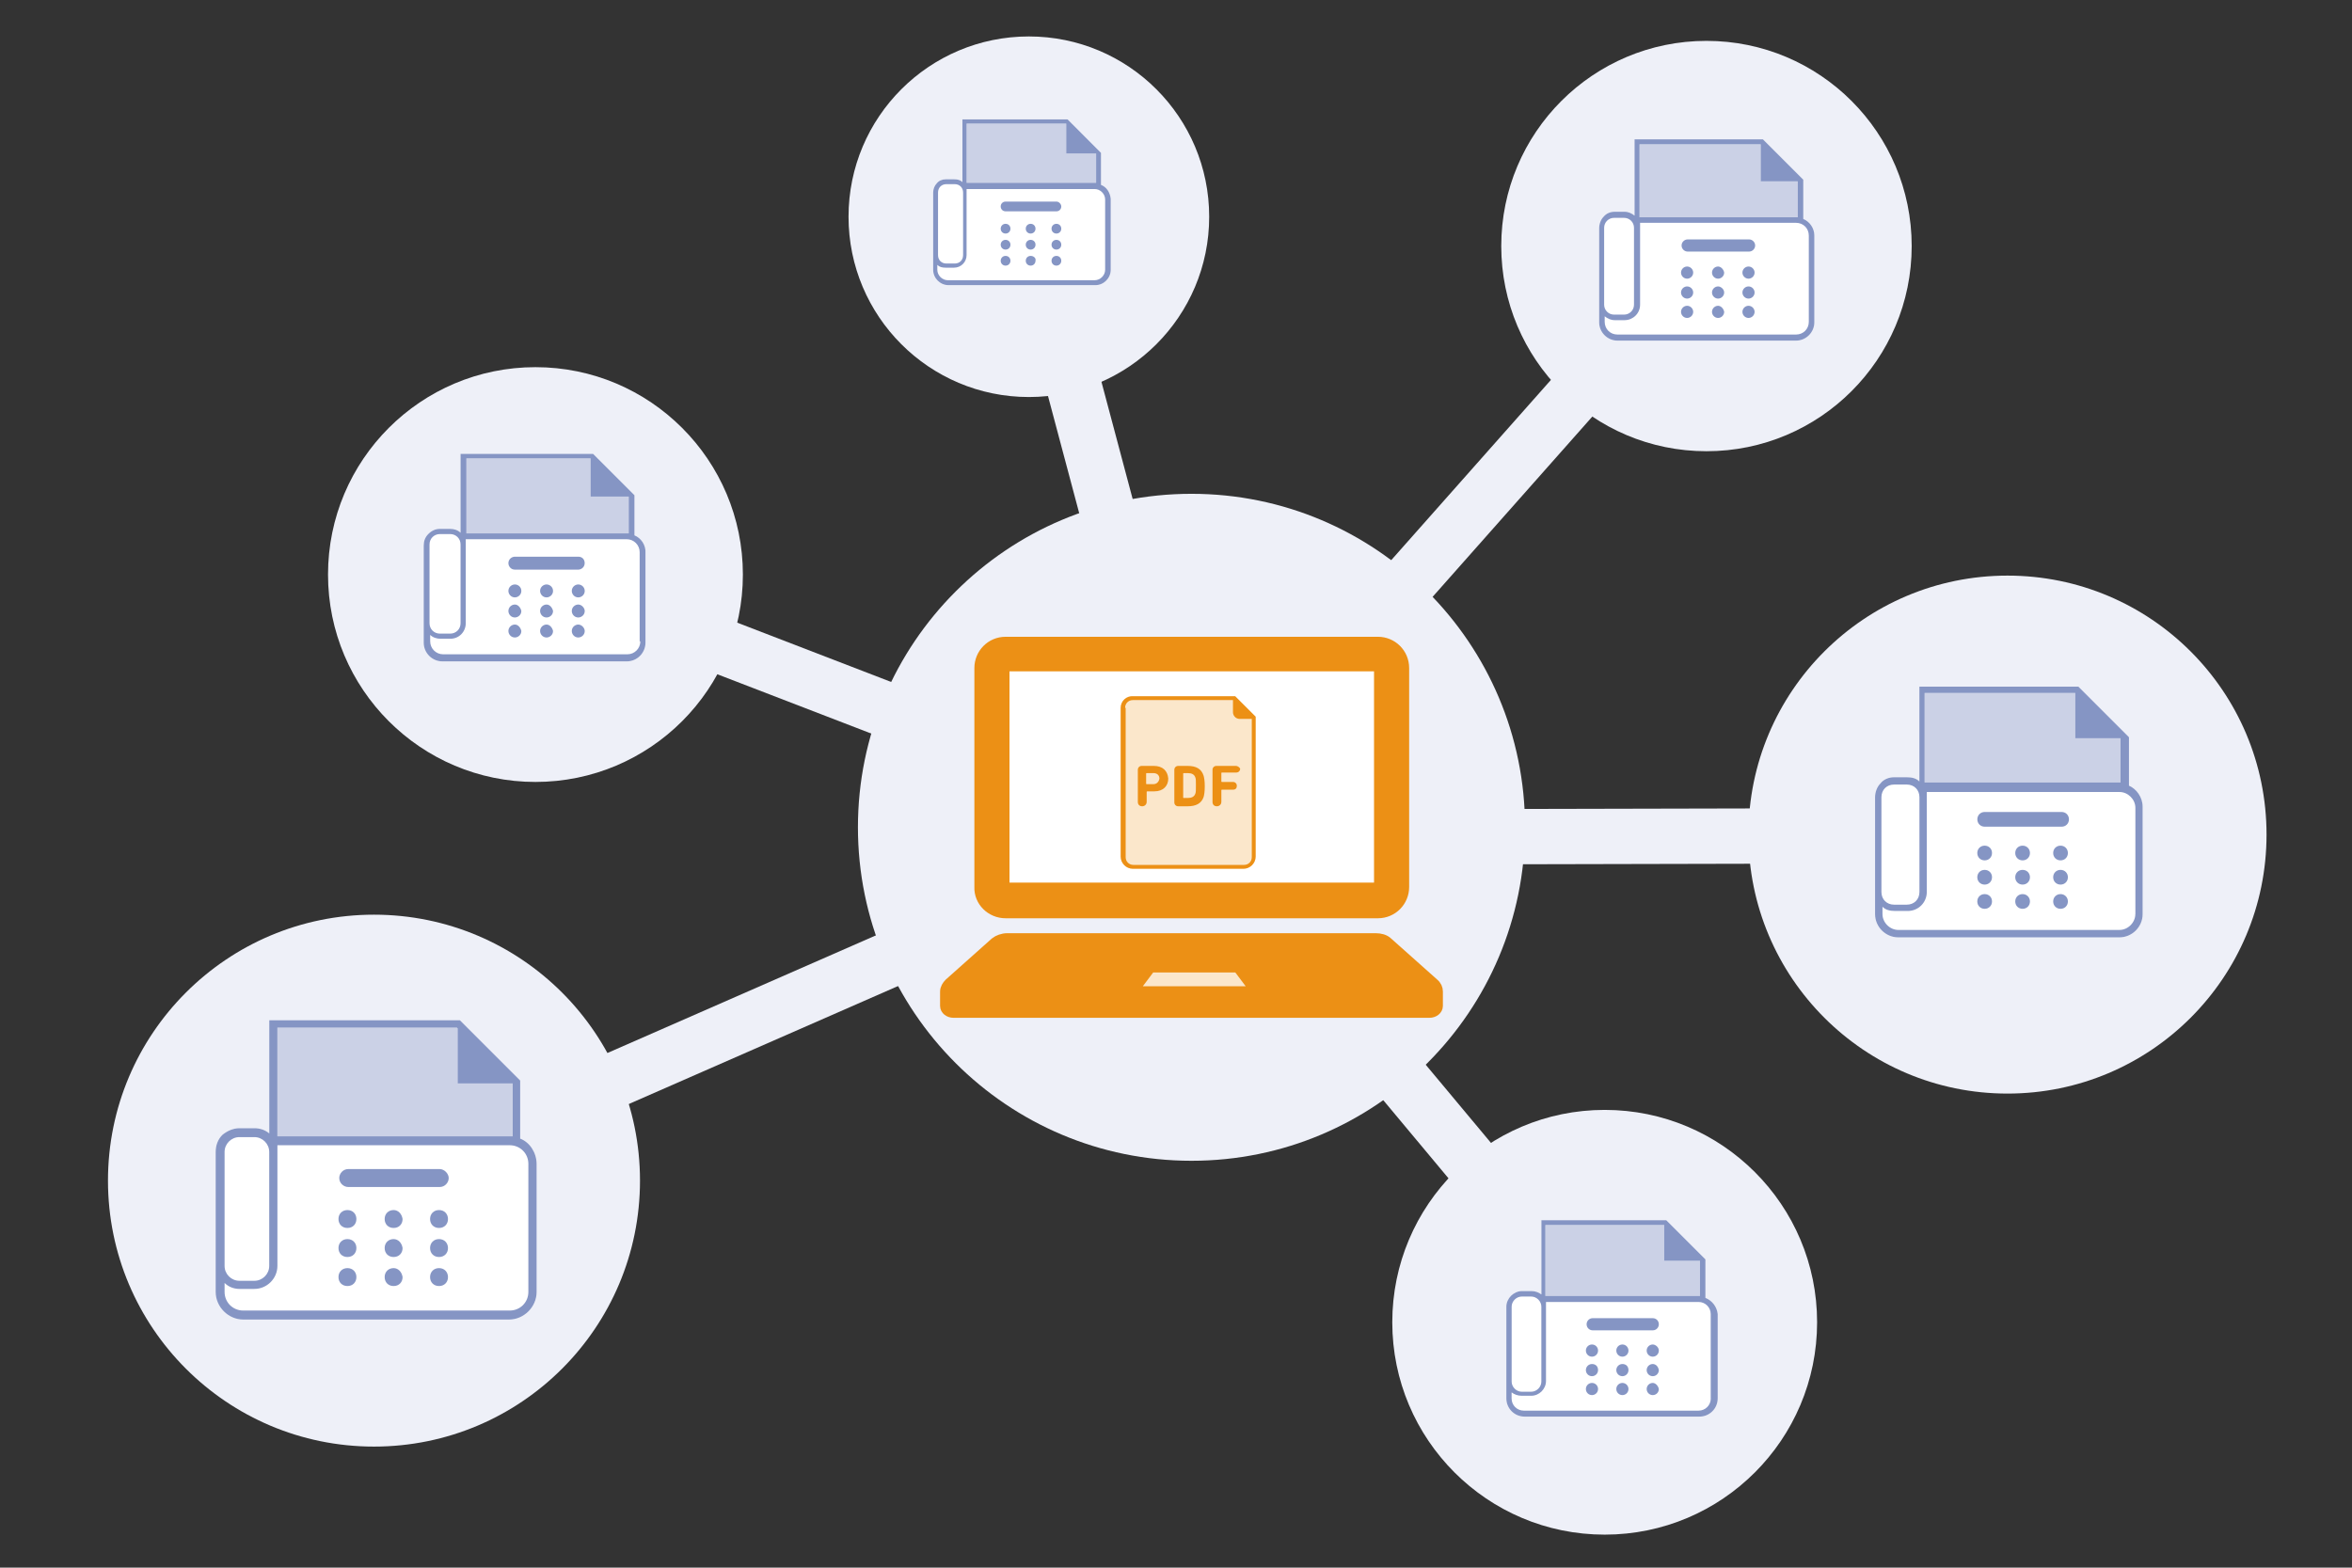 <?xml version="1.0" encoding="utf-8"?>
<!-- Generator: Adobe Illustrator 24.3.0, SVG Export Plug-In . SVG Version: 6.00 Build 0)  -->
<svg version="1.1" id="レイヤー_1" xmlns="http://www.w3.org/2000/svg" xmlns:xlink="http://www.w3.org/1999/xlink" x="0px"
	 y="0px" viewBox="0 0 425.2 283.46" style="enable-background:new 0 0 425.2 283.46;" xml:space="preserve">
<rect x="0" y="0" width="425.2" height="283.46" fill="#333333" stroke="none"/>
<style type="text/css">
	.st0{fill:none;stroke:#EEF0F8;stroke-width:10;stroke-linecap:round;stroke-linejoin:round;stroke-miterlimit:10;}
	.st1{fill:#EEF0F8;}
	.st2{fill:#FFFFFF;}
	.st3{fill:#CBD1E6;}
	.st4{fill:#8595C4;}
	.st5{fill:#EC9015;stroke:#EC9015;stroke-width:2.1;stroke-linecap:round;stroke-miterlimit:10;}
	.st6{fill:#FBE7CB;stroke:#EC9015;stroke-width:0.7;stroke-linecap:round;stroke-miterlimit:10;}
	.st7{fill:#EC9015;stroke:#EC9015;stroke-width:2.1;stroke-miterlimit:10;}
	.st8{fill:#FBE7CB;}
	.st9{fill:#EC9015;}
</style>
<g>
	<line class="st0" x1="215.4" y1="149.59" x2="186" y2="39.19"/>
	<circle class="st1" cx="186" cy="39.19" r="32.6"/>
	<g>
		<g>
			<path class="st2" d="M199.04,33.43v-5.79L193,21.59h-0.13h-18.88v11.33c-0.38-0.38-0.88-0.5-1.51-0.5h-1.51
				c-0.63,0-1.26,0.25-1.64,0.76c-0.38,0.38-0.63,1.01-0.63,1.64v13.97c0,1.51,1.26,2.77,2.77,2.77h26.56
				c1.51,0,2.77-1.26,2.77-2.77V35.94C200.68,34.81,200.05,33.8,199.04,33.43z"/>
		</g>
		<g>
			<path class="st3" d="M174.87,22.35h17.88l0,0v5.41h5.41l0,0v5.29c-0.13,0-0.25,0-0.25,0h-23.16v-10.7H174.87z"/>
		</g>
		<g>
			<g>
				<g>
					<path class="st4" d="M199.04,33.43v-5.79L193,21.59h-0.13h-18.88v11.33c-0.38-0.38-0.88-0.5-1.51-0.5h-1.51
						c-0.63,0-1.26,0.25-1.64,0.76c-0.38,0.38-0.63,1.01-0.63,1.64v13.97c0,1.51,1.26,2.77,2.77,2.77h26.56
						c1.51,0,2.77-1.26,2.77-2.77V35.94C200.68,34.81,200.05,33.8,199.04,33.43z M174.87,22.35h17.88l0,0v5.41h5.41l0,0v5.29
						c-0.13,0-0.25,0-0.25,0h-23.16v-10.7H174.87z M169.58,34.81c0-0.88,0.63-1.51,1.51-1.51h1.51c0.88,0,1.51,0.63,1.51,1.51v11.33
						c0,0.88-0.63,1.51-1.51,1.51h-1.51c-0.88,0-1.51-0.63-1.51-1.51V34.81z M199.79,48.78c0,1.01-0.88,1.89-1.89,1.89h-26.56
						c-1.01,0-1.89-0.88-1.89-1.89V47.9c0.38,0.38,0.88,0.5,1.51,0.5h1.51c1.26,0,2.27-1.01,2.27-2.27v-0.63v-9.94v-1.38h23.16
						c1.01,0,1.89,0.88,1.89,1.89L199.79,48.78L199.79,48.78z"/>
				</g>
			</g>
			<g>
				<path class="st4" d="M181.79,46.27c-0.5,0-0.88,0.38-0.88,0.88s0.38,0.88,0.88,0.88s0.88-0.38,0.88-0.88
					S182.3,46.27,181.79,46.27z"/>
			</g>
			<g>
				<path class="st4" d="M186.32,46.27c-0.5,0-0.88,0.38-0.88,0.88s0.38,0.88,0.88,0.88c0.5,0,0.88-0.38,0.88-0.88
					C187.33,46.64,186.83,46.27,186.32,46.27z"/>
			</g>
			<g>
				<path class="st4" d="M190.98,46.27c-0.5,0-0.88,0.38-0.88,0.88s0.38,0.88,0.88,0.88c0.5,0,0.88-0.38,0.88-0.88
					S191.49,46.27,190.98,46.27z"/>
			</g>
			<g>
				<path class="st4" d="M181.79,43.37c-0.5,0-0.88,0.38-0.88,0.88c0,0.5,0.38,0.88,0.88,0.88s0.88-0.38,0.88-0.88
					C182.67,43.75,182.3,43.37,181.79,43.37z"/>
			</g>
			<g>
				<path class="st4" d="M186.32,43.37c-0.5,0-0.88,0.38-0.88,0.88c0,0.5,0.38,0.88,0.88,0.88c0.5,0,0.88-0.38,0.88-0.88
					C187.21,43.75,186.83,43.37,186.32,43.37z"/>
			</g>
			<g>
				<path class="st4" d="M190.98,43.37c-0.5,0-0.88,0.38-0.88,0.88c0,0.5,0.38,0.88,0.88,0.88c0.5,0,0.88-0.38,0.88-0.88
					C191.86,43.75,191.49,43.37,190.98,43.37z"/>
			</g>
			<g>
				<path class="st4" d="M181.79,40.47c-0.5,0-0.88,0.38-0.88,0.88s0.38,0.88,0.88,0.88s0.88-0.38,0.88-0.88
					S182.3,40.47,181.79,40.47z"/>
			</g>
			<g>
				<path class="st4" d="M186.32,40.47c-0.5,0-0.88,0.38-0.88,0.88s0.38,0.88,0.88,0.88c0.5,0,0.88-0.38,0.88-0.88
					S186.83,40.47,186.32,40.47z"/>
			</g>
			<g>
				<path class="st4" d="M190.98,40.47c-0.5,0-0.88,0.38-0.88,0.88s0.38,0.88,0.88,0.88c0.5,0,0.88-0.38,0.88-0.88
					S191.49,40.47,190.98,40.47z"/>
			</g>
			<g>
				<path class="st4" d="M190.98,36.45h-9.19c-0.5,0-0.88,0.38-0.88,0.88c0,0.5,0.38,0.88,0.88,0.88h9.19c0.5,0,0.88-0.38,0.88-0.88
					C191.86,36.95,191.49,36.45,190.98,36.45z"/>
			</g>
		</g>
	</g>
	<line class="st0" x1="215.4" y1="149.59" x2="96.8" y2="103.89"/>
	<circle class="st1" cx="96.8" cy="103.89" r="37.5"/>
	<g>
		<g>
			<path class="st2" d="M114.7,96.8v-7.25l-7.48-7.48h-0.23H83.26v14.26c-0.47-0.47-1.17-0.7-1.87-0.7h-1.87
				c-0.82,0-1.52,0.35-2.1,0.94s-0.82,1.29-0.82,2.1v17.53c0,1.87,1.52,3.39,3.39,3.39h33.31c1.87,0,3.39-1.52,3.39-3.39v-16.13
				C116.81,98.55,115.87,97.27,114.7,96.8z"/>
		</g>
		<g>
			<path class="st3" d="M84.32,82.89h22.44l0,0v6.9h6.9l0,0v6.66c-0.12,0-0.23,0-0.35,0H84.32V82.89z"/>
		</g>
		<g>
			<g>
				<g>
					<path class="st4" d="M114.7,96.8v-7.25l-7.48-7.48h-0.23H83.26v14.26c-0.47-0.47-1.17-0.7-1.87-0.7h-1.87
						c-0.82,0-1.52,0.35-2.1,0.94s-0.82,1.29-0.82,2.1v17.53c0,1.87,1.52,3.39,3.39,3.39h33.31c1.87,0,3.39-1.52,3.39-3.39v-16.13
						C116.81,98.55,115.87,97.27,114.7,96.8z M84.32,82.89h22.44l0,0v6.9h6.9l0,0v6.66c-0.12,0-0.23,0-0.35,0H84.32V82.89z
						 M77.65,98.44c0-1.05,0.82-1.87,1.87-1.87h1.87c1.05,0,1.87,0.82,1.87,1.87v14.26c0,1.05-0.82,1.87-1.87,1.87h-1.87
						c-1.05,0-1.87-0.82-1.87-1.87C77.65,112.7,77.65,98.44,77.65,98.44z M115.76,115.97c0,1.29-1.05,2.34-2.34,2.34H80.11
						c-1.29,0-2.34-1.05-2.34-2.34v-1.17c0.47,0.47,1.17,0.7,1.87,0.7h1.75c1.64,0,2.81-1.29,2.81-2.81v-0.82V99.37V97.5h29.1
						c1.29,0,2.34,1.05,2.34,2.34v16.13H115.76z"/>
				</g>
			</g>
			<g>
				<path class="st4" d="M93.08,112.93c-0.58,0-1.17,0.47-1.17,1.17c0,0.58,0.47,1.17,1.17,1.17c0.58,0,1.17-0.47,1.17-1.17
					C94.13,113.51,93.67,112.93,93.08,112.93z"/>
			</g>
			<g>
				<path class="st4" d="M98.81,112.93c-0.58,0-1.17,0.47-1.17,1.17c0,0.58,0.47,1.17,1.17,1.17c0.58,0,1.17-0.47,1.17-1.17
					C99.86,113.51,99.39,112.93,98.81,112.93z"/>
			</g>
			<g>
				<path class="st4" d="M104.54,112.93c-0.58,0-1.17,0.47-1.17,1.17c0,0.58,0.47,1.17,1.17,1.17c0.58,0,1.17-0.47,1.17-1.17
					C105.7,113.51,105.12,112.93,104.54,112.93z"/>
			</g>
			<g>
				<path class="st4" d="M93.08,109.31c-0.58,0-1.17,0.47-1.17,1.17c0,0.58,0.47,1.17,1.17,1.17c0.58,0,1.17-0.47,1.17-1.17
					C94.13,109.89,93.67,109.31,93.08,109.31z"/>
			</g>
			<g>
				<path class="st4" d="M98.81,109.31c-0.58,0-1.17,0.47-1.17,1.17c0,0.58,0.47,1.17,1.17,1.17c0.58,0,1.17-0.47,1.17-1.17
					C99.86,109.89,99.39,109.31,98.81,109.31z"/>
			</g>
			<g>
				<path class="st4" d="M104.54,109.31c-0.58,0-1.17,0.47-1.17,1.17c0,0.58,0.47,1.17,1.17,1.17c0.58,0,1.17-0.47,1.17-1.17
					C105.7,109.89,105.12,109.31,104.54,109.31z"/>
			</g>
			<g>
				<path class="st4" d="M93.08,105.68c-0.58,0-1.17,0.47-1.17,1.17c0,0.58,0.47,1.17,1.17,1.17c0.58,0,1.17-0.47,1.17-1.17
					C94.25,106.15,93.67,105.68,93.08,105.68z"/>
			</g>
			<g>
				<path class="st4" d="M98.81,105.68c-0.58,0-1.17,0.47-1.17,1.17c0,0.58,0.47,1.17,1.17,1.17c0.58,0,1.17-0.47,1.17-1.17
					C99.98,106.15,99.39,105.68,98.81,105.68z"/>
			</g>
			<g>
				<path class="st4" d="M104.54,105.68c-0.58,0-1.17,0.47-1.17,1.17c0,0.58,0.47,1.17,1.17,1.17c0.58,0,1.17-0.47,1.17-1.17
					C105.7,106.15,105.12,105.68,104.54,105.68z"/>
			</g>
			<g>
				<path class="st4" d="M104.54,100.66H93.08c-0.58,0-1.17,0.47-1.17,1.17c0,0.58,0.47,1.17,1.17,1.17h11.45
					c0.58,0,1.17-0.47,1.17-1.17C105.7,101.13,105.24,100.66,104.54,100.66z"/>
			</g>
		</g>
	</g>
	<line class="st0" x1="215.4" y1="149.59" x2="77.98" y2="209.81"/>
	<circle class="st1" cx="67.61" cy="213.48" r="48.09"/>
	<g>
		<g>
			<path class="st2" d="M94.04,205.88v-10.5l-10.9-10.9h-0.27H48.68v20.46c-0.81-0.67-1.75-0.94-2.69-0.94h-2.69
				c-1.21,0-2.29,0.54-3.1,1.21c-0.81,0.81-1.21,1.88-1.21,3.1v25.31c0,2.69,2.29,4.98,4.98,4.98h48.06c2.69,0,4.98-2.29,4.98-4.98
				v-23.15C97,208.43,95.79,206.55,94.04,205.88z"/>
		</g>
		<g>
			<path class="st3" d="M50.16,185.82H82.6l0.13,0.13v9.96h9.96l0,0v9.56c-0.13,0-0.4,0-0.54,0h-42V185.82z"/>
		</g>
		<g>
			<g>
				<path class="st4" d="M94.04,205.88v-10.5l-10.9-10.9h-0.27H48.68v20.46c-0.81-0.67-1.75-0.94-2.69-0.94h-2.69
					c-1.21,0-2.29,0.54-3.1,1.21c-0.81,0.81-1.21,1.88-1.21,3.1v25.31c0,2.69,2.29,4.98,4.98,4.98h48.06c2.69,0,4.98-2.29,4.98-4.98
					v-23.15C97,208.43,95.79,206.55,94.04,205.88z M50.16,185.82H82.6l0.13,0.13v9.96h9.96l0,0v9.56c-0.13,0-0.4,0-0.54,0h-42
					V185.82z M40.6,208.3c0-1.48,1.21-2.69,2.69-2.69h2.69c1.48,0,2.69,1.21,2.69,2.69v20.6c0,1.48-1.21,2.69-2.69,2.69h-2.69
					c-1.48,0-2.69-1.21-2.69-2.69C40.6,228.89,40.6,208.3,40.6,208.3z M95.52,233.6c0,1.88-1.48,3.37-3.37,3.37H43.97
					c-1.88,0-3.37-1.48-3.37-3.37v-1.62c0.67,0.67,1.62,1.08,2.69,1.08h2.69c2.29,0,4.17-1.88,4.17-4.17v-1.08v-18.17v-2.56h42
					c1.88,0,3.37,1.48,3.37,3.37L95.52,233.6L95.52,233.6z"/>
			</g>
			<g>
				<path class="st4" d="M62.81,229.3c-0.94,0-1.62,0.67-1.62,1.62s0.67,1.62,1.62,1.62s1.62-0.67,1.62-1.62
					S63.75,229.3,62.81,229.3z"/>
			</g>
			<g>
				<path class="st4" d="M71.16,229.3c-0.94,0-1.62,0.67-1.62,1.62s0.67,1.62,1.62,1.62s1.62-0.67,1.62-1.62
					C72.64,229.97,71.97,229.3,71.16,229.3z"/>
			</g>
			<g>
				<path class="st4" d="M79.37,229.3c-0.94,0-1.62,0.67-1.62,1.62s0.67,1.62,1.62,1.62c0.94,0,1.62-0.67,1.62-1.62
					C80.98,229.97,80.31,229.3,79.37,229.3z"/>
			</g>
			<g>
				<path class="st4" d="M62.81,224.05c-0.94,0-1.62,0.67-1.62,1.62s0.67,1.62,1.62,1.62s1.62-0.67,1.62-1.62
					S63.75,224.05,62.81,224.05z"/>
			</g>
			<g>
				<path class="st4" d="M71.16,224.05c-0.94,0-1.62,0.67-1.62,1.62s0.67,1.62,1.62,1.62s1.62-0.67,1.62-1.62
					C72.64,224.72,71.97,224.05,71.16,224.05z"/>
			</g>
			<g>
				<path class="st4" d="M79.37,224.05c-0.94,0-1.62,0.67-1.62,1.62s0.67,1.62,1.62,1.62c0.94,0,1.62-0.67,1.62-1.62
					C80.98,224.72,80.31,224.05,79.37,224.05z"/>
			</g>
			<g>
				<path class="st4" d="M62.81,218.8c-0.94,0-1.62,0.67-1.62,1.62s0.67,1.62,1.62,1.62s1.62-0.67,1.62-1.62
					S63.75,218.8,62.81,218.8z"/>
			</g>
			<g>
				<path class="st4" d="M71.16,218.8c-0.94,0-1.62,0.67-1.62,1.62s0.67,1.62,1.62,1.62s1.62-0.67,1.62-1.62
					C72.64,219.47,71.97,218.8,71.16,218.8z"/>
			</g>
			<g>
				<path class="st4" d="M79.37,218.8c-0.94,0-1.62,0.67-1.62,1.62s0.67,1.62,1.62,1.62c0.94,0,1.62-0.67,1.62-1.62
					C80.98,219.47,80.31,218.8,79.37,218.8z"/>
			</g>
			<g>
				<path class="st4" d="M79.5,211.39H62.95c-0.94,0-1.62,0.81-1.62,1.62c0,0.94,0.81,1.62,1.62,1.62H79.5
					c0.94,0,1.62-0.81,1.62-1.62C81.12,212.2,80.31,211.39,79.5,211.39z"/>
			</g>
		</g>
	</g>
	<line class="st0" x1="227.64" y1="151.38" x2="366.45" y2="151.07"/>
	<circle class="st1" cx="362.92" cy="150.91" r="46.83"/>
	<g>
		<g>
			<path class="st2" d="M384.88,142.06v-8.76l-9.14-9.14h-0.19h-28.56v17.14c-0.57-0.57-1.33-0.76-2.29-0.76h-2.29
				c-0.95,0-1.9,0.38-2.48,1.14c-0.57,0.57-0.95,1.52-0.95,2.48v21.14c0,2.29,1.9,4.19,4.19,4.19h39.99c2.29,0,4.19-1.9,4.19-4.19
				v-19.42C387.36,144.15,386.22,142.63,384.88,142.06z"/>
		</g>
		<g>
			<path class="st3" d="M348.13,125.3h27.04l0,0v8.19h8.19l0,0v8c-0.19,0-0.38,0-0.38,0h-35.04V125.3H348.13z"/>
		</g>
		<g>
			<g>
				<path class="st4" d="M384.88,142.06v-8.76l-9.14-9.14h-0.19h-28.56v17.14c-0.57-0.57-1.33-0.76-2.29-0.76h-2.29
					c-0.95,0-1.9,0.38-2.48,1.14c-0.57,0.57-0.95,1.52-0.95,2.48v21.14c0,2.29,1.9,4.19,4.19,4.19h39.99c2.29,0,4.19-1.9,4.19-4.19
					v-19.42C387.36,144.15,386.22,142.63,384.88,142.06z M348.13,125.3h27.04l0,0v8.19h8.19l0,0v8c-0.19,0-0.38,0-0.38,0h-35.04
					V125.3H348.13z M340.13,144.15c0-1.33,0.95-2.29,2.29-2.29h2.29c1.33,0,2.29,0.95,2.29,2.29v17.14c0,1.33-0.95,2.29-2.29,2.29
					h-2.29c-1.33,0-2.29-0.95-2.29-2.29V144.15z M386.03,165.29c0,1.52-1.33,2.86-2.86,2.86h-39.99c-1.52,0-2.86-1.33-2.86-2.86
					v-1.33c0.57,0.57,1.33,0.76,2.29,0.76h2.29c1.9,0,3.43-1.52,3.43-3.43v-0.95V145.3v-2.09h34.85c1.52,0,2.86,1.33,2.86,2.86
					V165.29L386.03,165.29z"/>
			</g>
			<g>
				<path class="st4" d="M358.79,161.67c-0.76,0-1.33,0.57-1.33,1.33c0,0.76,0.57,1.33,1.33,1.33c0.76,0,1.33-0.57,1.33-1.33
					C360.13,162.25,359.56,161.67,358.79,161.67z"/>
			</g>
			<g>
				<path class="st4" d="M365.65,161.67c-0.76,0-1.33,0.57-1.33,1.33c0,0.76,0.57,1.33,1.33,1.33c0.76,0,1.33-0.57,1.33-1.33
					C366.98,162.25,366.41,161.67,365.65,161.67z"/>
			</g>
			<g>
				<path class="st4" d="M372.51,161.67c-0.76,0-1.33,0.57-1.33,1.33c0,0.76,0.57,1.33,1.33,1.33c0.76,0,1.33-0.57,1.33-1.33
					C373.84,162.25,373.27,161.67,372.51,161.67z"/>
			</g>
			<g>
				<path class="st4" d="M358.79,157.29c-0.76,0-1.33,0.57-1.33,1.33s0.57,1.33,1.33,1.33c0.76,0,1.33-0.57,1.33-1.33
					C360.13,157.87,359.56,157.29,358.79,157.29z"/>
			</g>
			<g>
				<path class="st4" d="M365.65,157.29c-0.76,0-1.33,0.57-1.33,1.33s0.57,1.33,1.33,1.33c0.76,0,1.33-0.57,1.33-1.33
					S366.41,157.29,365.65,157.29z"/>
			</g>
			<g>
				<path class="st4" d="M372.51,157.29c-0.76,0-1.33,0.57-1.33,1.33s0.57,1.33,1.33,1.33c0.76,0,1.33-0.57,1.33-1.33
					S373.27,157.29,372.51,157.29z"/>
			</g>
			<g>
				<path class="st4" d="M358.79,152.91c-0.76,0-1.33,0.57-1.33,1.33c0,0.76,0.57,1.33,1.33,1.33c0.76,0,1.33-0.57,1.33-1.33
					C360.13,153.49,359.56,152.91,358.79,152.91z"/>
			</g>
			<g>
				<path class="st4" d="M365.65,152.91c-0.76,0-1.33,0.57-1.33,1.33c0,0.76,0.57,1.33,1.33,1.33c0.76,0,1.33-0.57,1.33-1.33
					C366.98,153.49,366.41,152.91,365.65,152.91z"/>
			</g>
			<g>
				<path class="st4" d="M372.51,152.91c-0.76,0-1.33,0.57-1.33,1.33c0,0.76,0.57,1.33,1.33,1.33c0.76,0,1.33-0.57,1.33-1.33
					C373.84,153.49,373.27,152.91,372.51,152.91z"/>
			</g>
			<g>
				<path class="st4" d="M372.7,146.82h-13.9c-0.76,0-1.33,0.57-1.33,1.33c0,0.76,0.57,1.33,1.33,1.33h13.9
					c0.76,0,1.33-0.57,1.33-1.33C374.03,147.39,373.46,146.82,372.7,146.82z"/>
			</g>
		</g>
	</g>
	<line class="st0" x1="215.4" y1="149.59" x2="308.5" y2="44.49"/>
	<circle class="st1" cx="308.5" cy="44.49" r="37.1"/>
	<g>
		<g>
			<path class="st2" d="M326,39.59v-7.1l-7.3-7.3h-0.2h-23v13.8c-0.5-0.4-1.1-0.7-1.8-0.7h-1.8c-0.8,0-1.5,0.3-2,0.9
				c-0.5,0.5-0.8,1.3-0.8,2.1v17c0,1.8,1.5,3.3,3.3,3.3h32.3c1.8,0,3.3-1.5,3.3-3.3v-15.7C328,41.29,327.2,40.09,326,39.59z"/>
		</g>
		<g>
			<path class="st3" d="M296.5,26.09h21.8l0,0v6.7h6.7l0,0v6.5c-0.1,0-0.2,0-0.4,0h-28.2v-13.2H296.5z"/>
		</g>
		<g>
			<g>
				<path class="st4" d="M326,39.59v-7.1l-7.3-7.3h-0.2h-23v13.8c-0.5-0.4-1.1-0.7-1.8-0.7h-1.8c-0.8,0-1.5,0.3-2,0.9
					c-0.5,0.5-0.8,1.3-0.8,2.1v17c0,1.8,1.5,3.3,3.3,3.3h32.3c1.8,0,3.3-1.5,3.3-3.3v-15.7C328,41.29,327.2,40.09,326,39.59z
					 M296.5,26.09h21.8l0,0v6.7h6.7l0,0v6.5c-0.1,0-0.2,0-0.4,0h-28.2v-13.2H296.5z M290,41.19c0-1,0.8-1.8,1.8-1.8h1.8
					c1,0,1.8,0.8,1.8,1.8v13.9c0,1-0.8,1.8-1.8,1.8h-1.8c-1,0-1.8-0.8-1.8-1.8V41.19z M327,58.19c0,1.3-1,2.3-2.3,2.3h-32.3
					c-1.3,0-2.3-1-2.3-2.3v-1c0.5,0.4,1.1,0.7,1.8,0.7h1.8c1.5,0,2.8-1.2,2.8-2.8v-0.8v-12.2v-1.8h28.2c1.3,0,2.3,1,2.3,2.3V58.19
					L327,58.19z"/>
			</g>
			<g>
				<path class="st4" d="M305,55.29c-0.6,0-1.1,0.5-1.1,1.1s0.5,1.1,1.1,1.1s1.1-0.5,1.1-1.1S305.6,55.29,305,55.29z"/>
			</g>
			<g>
				<path class="st4" d="M310.6,55.29c-0.6,0-1.1,0.5-1.1,1.1s0.5,1.1,1.1,1.1s1.1-0.5,1.1-1.1C311.6,55.79,311.1,55.29,310.6,55.29
					z"/>
			</g>
			<g>
				<path class="st4" d="M316.1,55.29c-0.6,0-1.1,0.5-1.1,1.1s0.5,1.1,1.1,1.1s1.1-0.5,1.1-1.1S316.7,55.29,316.1,55.29z"/>
			</g>
			<g>
				<path class="st4" d="M305,51.79c-0.6,0-1.1,0.5-1.1,1.1s0.5,1.1,1.1,1.1s1.1-0.5,1.1-1.1S305.6,51.79,305,51.79z"/>
			</g>
			<g>
				<path class="st4" d="M310.6,51.79c-0.6,0-1.1,0.5-1.1,1.1s0.5,1.1,1.1,1.1s1.1-0.5,1.1-1.1S311.1,51.79,310.6,51.79z"/>
			</g>
			<g>
				<path class="st4" d="M316.1,51.79c-0.6,0-1.1,0.5-1.1,1.1s0.5,1.1,1.1,1.1s1.1-0.5,1.1-1.1S316.7,51.79,316.1,51.79z"/>
			</g>
			<g>
				<path class="st4" d="M305,48.19c-0.6,0-1.1,0.5-1.1,1.1s0.5,1.1,1.1,1.1s1.1-0.5,1.1-1.1S305.6,48.19,305,48.19z"/>
			</g>
			<g>
				<path class="st4" d="M310.6,48.19c-0.6,0-1.1,0.5-1.1,1.1s0.5,1.1,1.1,1.1s1.1-0.5,1.1-1.1C311.6,48.69,311.1,48.19,310.6,48.19
					z"/>
			</g>
			<g>
				<path class="st4" d="M316.1,48.19c-0.6,0-1.1,0.5-1.1,1.1s0.5,1.1,1.1,1.1s1.1-0.5,1.1-1.1S316.7,48.19,316.1,48.19z"/>
			</g>
			<g>
				<path class="st4" d="M316.2,43.29h-11.1c-0.6,0-1.1,0.5-1.1,1.1s0.5,1.1,1.1,1.1h11.1c0.6,0,1.1-0.5,1.1-1.1
					S316.8,43.29,316.2,43.29z"/>
			</g>
		</g>
	</g>
	<line class="st0" x1="215.4" y1="149.59" x2="290.1" y2="239.09"/>
	<circle class="st1" cx="290.1" cy="239.09" r="38.4"/>
	<g>
		<g>
			<path class="st2" d="M308.31,234.68v-6.96l-7.08-7.08h-0.24h-22.33v13.42c-0.49-0.37-1.1-0.61-1.83-0.61h-1.71
				c-0.73,0-1.46,0.37-1.95,0.85c-0.49,0.49-0.85,1.22-0.85,1.95v16.6c0,1.83,1.46,3.3,3.3,3.3h31.61c1.83,0,3.3-1.46,3.3-3.3
				v-15.26C310.38,236.27,309.53,235.17,308.31,234.68z"/>
		</g>
		<g>
			<path class="st3" d="M279.5,221.5h21.36l0,0v6.47h6.47l0,0v6.35c-0.12,0-0.24,0-0.37,0h-27.58V221.5H279.5z"/>
		</g>
		<g>
			<g>
				<path class="st4" d="M308.31,234.68v-6.96l-7.08-7.08h-0.24h-22.33v13.42c-0.49-0.37-1.1-0.61-1.83-0.61h-1.71
					c-0.73,0-1.46,0.37-1.95,0.85c-0.49,0.49-0.85,1.22-0.85,1.95v16.6c0,1.83,1.46,3.3,3.3,3.3h31.61c1.83,0,3.3-1.46,3.3-3.3
					v-15.26C310.38,236.27,309.53,235.17,308.31,234.68z M279.5,221.5h21.36l0,0v6.47h6.47l0,0v6.35c-0.12,0-0.24,0-0.37,0h-27.58
					V221.5H279.5z M273.28,236.27c0-0.98,0.85-1.83,1.83-1.83h1.71c0.98,0,1.83,0.85,1.83,1.83v13.55c0,0.98-0.85,1.83-1.83,1.83
					h-1.71c-0.98,0-1.83-0.85-1.83-1.83V236.27z M309.28,252.87c0,1.22-0.98,2.2-2.2,2.2h-31.61c-1.22,0-2.2-0.98-2.2-2.2v-1.1
					c0.49,0.37,1.1,0.61,1.83,0.61h1.71c1.46,0,2.68-1.22,2.68-2.68v-0.73v-11.84v-1.71h27.58c1.22,0,2.2,0.98,2.2,2.2V252.87
					L309.28,252.87z"/>
			</g>
			<g>
				<path class="st4" d="M287.8,250.06c-0.61,0-1.1,0.49-1.1,1.1s0.49,1.1,1.1,1.1c0.61,0,1.1-0.49,1.1-1.1
					S288.41,250.06,287.8,250.06z"/>
			</g>
			<g>
				<path class="st4" d="M293.3,250.06c-0.61,0-1.1,0.49-1.1,1.1s0.49,1.1,1.1,1.1c0.61,0,1.1-0.49,1.1-1.1
					S293.91,250.06,293.3,250.06z"/>
			</g>
			<g>
				<path class="st4" d="M298.79,250.06c-0.61,0-1.1,0.49-1.1,1.1s0.49,1.1,1.1,1.1s1.1-0.49,1.1-1.1
					C299.76,250.55,299.28,250.06,298.79,250.06z"/>
			</g>
			<g>
				<path class="st4" d="M287.8,246.64c-0.61,0-1.1,0.49-1.1,1.1c0,0.61,0.49,1.1,1.1,1.1c0.61,0,1.1-0.49,1.1-1.1
					C288.9,247.01,288.41,246.64,287.8,246.64z"/>
			</g>
			<g>
				<path class="st4" d="M293.3,246.64c-0.61,0-1.1,0.49-1.1,1.1c0,0.61,0.49,1.1,1.1,1.1c0.61,0,1.1-0.49,1.1-1.1
					C294.39,247.01,293.91,246.64,293.3,246.64z"/>
			</g>
			<g>
				<path class="st4" d="M298.79,246.64c-0.61,0-1.1,0.49-1.1,1.1c0,0.61,0.49,1.1,1.1,1.1s1.1-0.49,1.1-1.1
					C299.76,247.01,299.28,246.64,298.79,246.64z"/>
			</g>
			<g>
				<path class="st4" d="M287.8,243.11c-0.61,0-1.1,0.49-1.1,1.1c0,0.61,0.49,1.1,1.1,1.1c0.61,0,1.1-0.49,1.1-1.1
					C288.9,243.59,288.41,243.11,287.8,243.11z"/>
			</g>
			<g>
				<path class="st4" d="M293.3,243.11c-0.61,0-1.1,0.49-1.1,1.1c0,0.61,0.49,1.1,1.1,1.1c0.61,0,1.1-0.49,1.1-1.1
					C294.39,243.59,293.91,243.11,293.3,243.11z"/>
			</g>
			<g>
				<path class="st4" d="M298.79,243.11c-0.61,0-1.1,0.49-1.1,1.1c0,0.61,0.49,1.1,1.1,1.1s1.1-0.49,1.1-1.1
					C299.89,243.59,299.28,243.11,298.79,243.11z"/>
			</g>
			<g>
				<path class="st4" d="M298.79,238.35h-10.86c-0.61,0-1.1,0.49-1.1,1.1c0,0.61,0.49,1.1,1.1,1.1h10.86c0.61,0,1.1-0.49,1.1-1.1
					C299.89,238.83,299.4,238.35,298.79,238.35z"/>
			</g>
		</g>
	</g>
	<circle class="st1" cx="215.4" cy="149.59" r="60.3"/>
	<g>
		<g>
			<path class="st5" d="M182.1,169.79c-0.8,0-1.6,0.3-2.1,0.7l-8.3,7.4c-0.4,0.4-0.7,0.9-0.7,1.4v2.6c0,0.6,0.6,1.1,1.4,1.1h86
				c0.8,0,1.4-0.5,1.4-1.1v-2.6c0-0.5-0.2-1-0.7-1.4l-8.3-7.4c-0.5-0.5-1.3-0.7-2.1-0.7H182.1z"/>
		</g>
		<polygon class="st6" points="205.9,178.69 208.3,175.49 223.5,175.49 225.9,178.69 		"/>
	</g>
	<path class="st7" d="M181.8,164.99h67.3c2.6,0,4.6-2.1,4.6-4.6v-39.6c0-2.6-2.1-4.6-4.6-4.6h-67.3c-2.6,0-4.6,2.1-4.6,4.6v39.6
		C177.1,162.89,179.2,164.99,181.8,164.99z"/>
	<path class="st2" d="M182.5,121.39h65.9v38.2h-65.9L182.5,121.39L182.5,121.39z"/>
	<g>
		<path class="st2" d="M204.3,148.59c0,1.2-0.6,1.9-2,1.9c-1.2,0-2.1-0.4-2.1-1.9v-14.4c0-1.2,0-3.3,3.3-3.3h2.3
			c1.3,0,3.2,0,4.9,1.3c1.5,1.1,2.2,2.9,2.2,4.9c0,1.1-0.3,3.3-2.2,4.7c-1.5,1.1-3,1.3-4.9,1.3h-1.5V148.59z M205.6,139.29
			c1.4,0,3.2,0,3.2-2.3c0-2.4-1.7-2.4-3.2-2.4h-0.5c-0.6,0-0.7,0.1-0.7,0.7v3.9h1.2V139.29z"/>
		<path class="st2" d="M214.9,140.49c0-6,4.4-10,10.2-10c2.4,0,4.3,0.7,5.1,1.2c0.9,0.5,0.9,1.2,0.9,1.5c0,1.1-0.8,2-1.7,2
			c-0.3,0-0.5,0-1.1-0.3c-1.3-0.5-1.8-0.6-3-0.6c-4.3,0-6.3,3-6.3,6.3c0,3.6,2.4,6.3,6.4,6.3c0.3,0,1.6,0,3.3-0.5
			c0.6-0.2,0.9-0.3,1.2-0.3c0.8,0,1.7,0.6,1.7,1.9c0,0.9-0.4,1.4-1.1,1.7c-2.4,1-4.6,1-5.3,1
			C218.6,150.49,214.9,145.89,214.9,140.49z"/>
	</g>
	<g>
		<path class="st8" d="M202.6,127.99v26.9c0,1.2,1,2.2,2.2,2.2h20c1.2,0,2.2-1,2.2-2.2v-25v-0.3l-0.2-0.2l-3.3-3.3l-0.2-0.2H223
			h-18.1C203.6,125.79,202.6,126.79,202.6,127.99z"/>
		<g>
			<path class="st9" d="M202.6,127.99v26.9c0,1.2,1,2.2,2.2,2.2h20c1.2,0,2.2-1,2.2-2.2v-25v-0.3l-0.2-0.2l-3.3-3.3l-0.2-0.2H223
				h-18.1C203.6,125.79,202.6,126.79,202.6,127.99z M203.4,127.99c0-0.8,0.6-1.4,1.4-1.4h18.1v2.2c0,0.6,0.5,1.2,1.2,1.2h2.2v25
				c0,0.8-0.6,1.4-1.4,1.4h-20c-0.8,0-1.4-0.6-1.4-1.4v-27H203.4z"/>
			<path class="st9" d="M208.6,138.49h-2.2c-0.4,0-0.7,0.3-0.7,0.7v5.8c0,0.5,0.3,0.8,0.8,0.8c0.4,0,0.8-0.3,0.8-0.8v-1.8
				c0,0,0-0.1,0.1-0.1h1.3c1.6,0,2.5-1,2.5-2.3C211.1,139.39,210.2,138.49,208.6,138.49z M208.5,141.79h-1.2c0,0-0.1,0-0.1-0.1v-1.8
				c0,0,0-0.1,0.1-0.1h1.2c0.7,0,1.1,0.4,1.1,1C209.5,141.39,209.1,141.79,208.5,141.79z"/>
			<path class="st9" d="M214.7,138.49H213c-0.4,0-0.7,0.3-0.7,0.7v5.9c0,0.4,0.3,0.7,0.7,0.7h1.7c1.5,0,2.5-0.5,2.9-1.7
				c0.1-0.4,0.2-0.9,0.2-1.9s-0.1-1.5-0.2-1.9C217.2,138.99,216.2,138.49,214.7,138.49z M216.1,143.49c-0.2,0.6-0.7,0.8-1.4,0.8H214
				c0,0-0.1,0-0.1-0.1v-4.3c0,0,0-0.1,0.1-0.1h0.7c0.7,0,1.2,0.2,1.4,0.8c0.1,0.2,0.1,0.7,0.1,1.4
				C216.2,142.79,216.2,143.29,216.1,143.49z"/>
			<path class="st9" d="M223.4,138.49h-3.5c-0.4,0-0.7,0.3-0.7,0.7v5.8c0,0.5,0.3,0.8,0.8,0.8c0.4,0,0.8-0.3,0.8-0.8v-2.1
				c0,0,0-0.1,0.1-0.1h2c0.5,0,0.7-0.3,0.7-0.7s-0.3-0.7-0.7-0.7h-2c0,0-0.1,0-0.1-0.1v-1.5c0,0,0-0.1,0.1-0.1h2.6
				c0.4,0,0.7-0.3,0.7-0.7C224.1,138.79,223.8,138.49,223.4,138.49z"/>
		</g>
	</g>
</g>
</svg>
